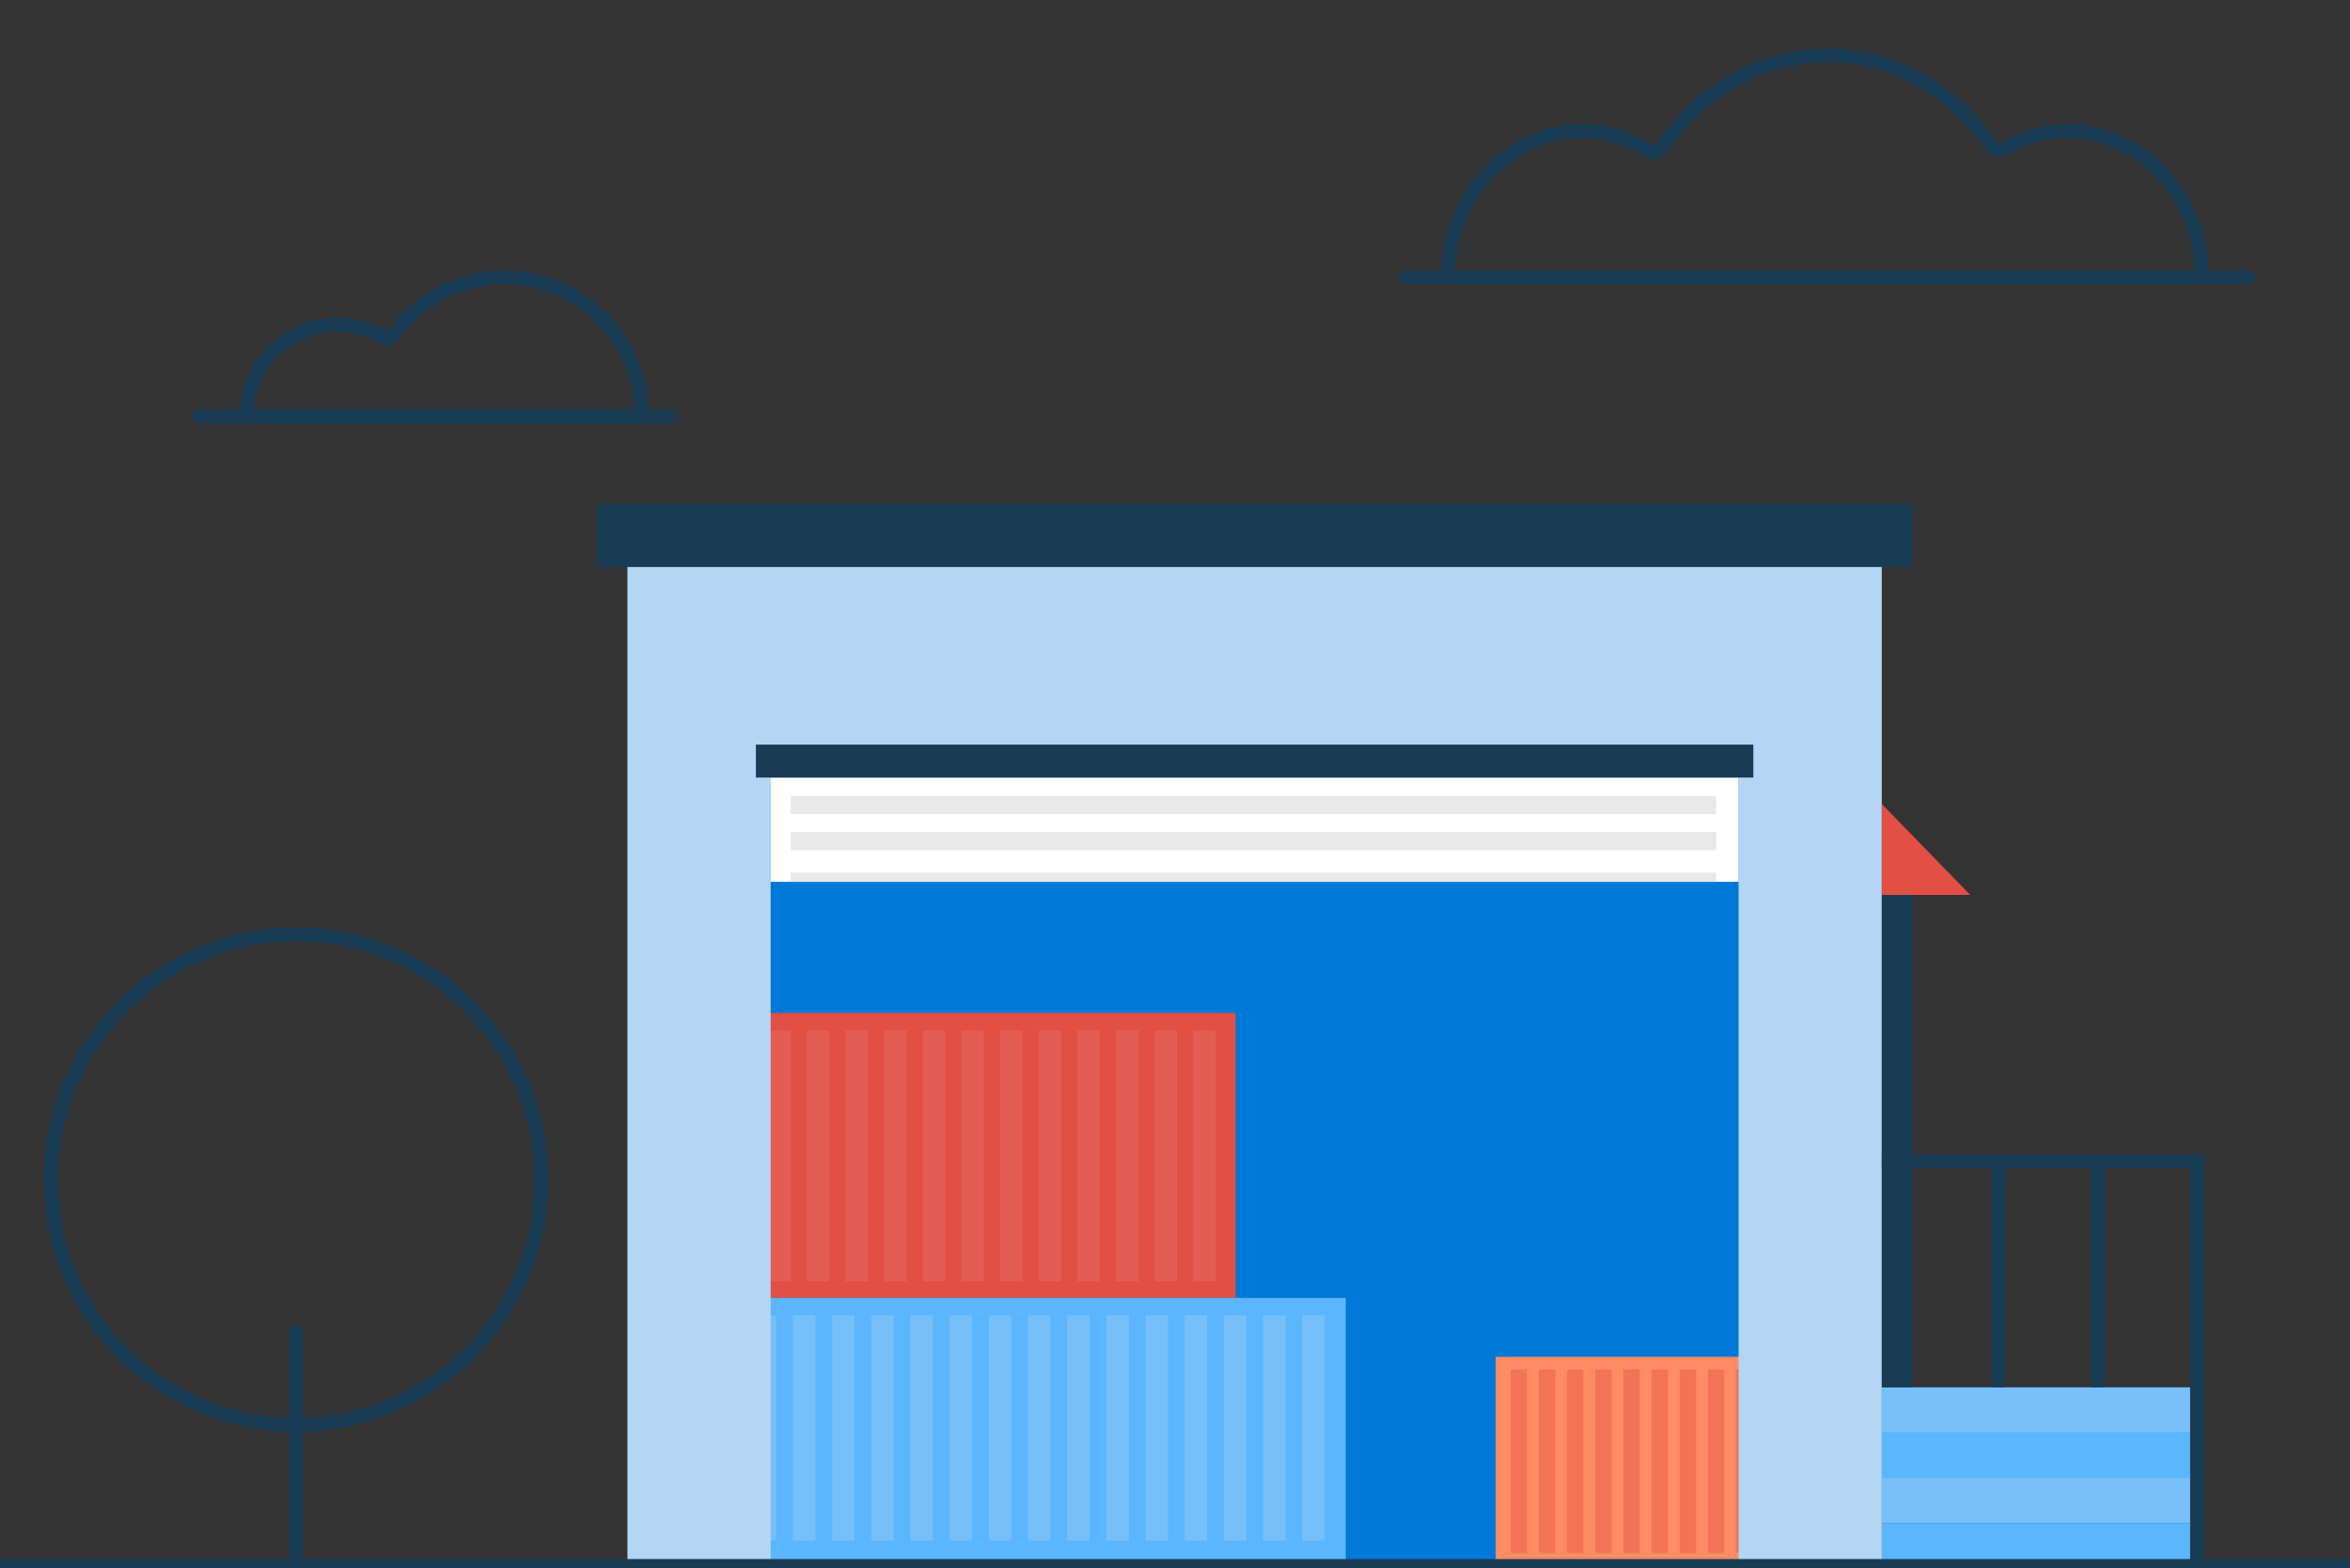 <svg width="508" height="339" viewBox="0 0 508 339" fill="none" xmlns="http://www.w3.org/2000/svg"><rect x="0" y="0" width="508" height="339" fill="#333333" stroke="none"/><g clip-path="url(#clip0_4103_18479)"><path d="M304 60h182" stroke="#193C55" stroke-width="3" stroke-linecap="round"/><path d="M313.057 57.999l-1.498-.086 1.498.086zm162.886 0l-1.498.086 1.498-.086zM359.339 31.877l1.25.83-1.25-.83zm-2.988.625l-.793 1.274.793-1.274zm76.954-.396l-.758-1.295.758 1.295zM439 58.5h-43.5v3H439v-3zm0 3h35v-3h-35v3zm38.44-3.587c-.984-17.214-14.13-31.05-30.44-31.05v3c14.49 0 26.538 12.355 27.445 28.222l2.995-.172zM447 26.863c-5.232 0-10.155 1.432-14.453 3.948l1.516 2.59c3.86-2.26 8.262-3.538 12.937-3.538v-3zM395 13.5c13.953 0 26.377 7.363 34.145 18.81l2.483-1.684C423.366 18.451 410.057 10.5 395 10.5v3zm-34.411 19.206C368.338 21.033 380.887 13.5 395 13.5v-3c-15.231 0-28.671 8.135-36.911 20.547l2.5 1.66zm-3.445-1.477c-4.458-2.775-9.629-4.366-15.144-4.366v3c4.926 0 9.552 1.42 13.558 3.913l1.586-2.547zM342 26.863c-16.31 0-29.456 13.836-30.441 31.05l2.995.172c.908-15.867 12.955-28.222 27.446-28.222v-3zM315 61.5h36v-3h-36v3zm80.5-3H351v3h44.5v-3zm-44.5 3a1.5 1.5 0 01-1.5-1.5h3a1.5 1.5 0 00-1.5-1.5v3zm-39.441-3.587c-.115 2.019 1.53 3.587 3.441 3.587v-3c-.299 0-.456-.228-.446-.415l-2.995-.172zM474 61.5c1.91 0 3.556-1.568 3.44-3.587l-2.995.172c.011.187-.146.415-.445.415v3zM358.089 31.047c-.186.28-.61.39-.945.182l-1.586 2.547c1.664 1.035 3.915.611 5.031-1.07l-2.5-1.659zM440.5 60a1.5 1.5 0 01-1.5 1.5v-3a1.5 1.5 0 00-1.5 1.5h3zm-7.953-29.189c-.33.194-.736.086-.919-.185l-2.483 1.685c1.102 1.623 3.273 2.052 4.918 1.09l-1.516-2.59zM349.5 60a1.5 1.5 0 001.5 1.5v-3a1.5 1.5 0 011.5 1.5h-3zm89.5 1.5a1.5 1.5 0 001.5-1.5h-3a1.5 1.5 0 011.5-1.5v3zM84.838 72.742l-1.231-.857 1.23.857zm-1.696.34l.79-1.274-.79 1.275zM53.349 88.839l1.498.085-1.498-.085zm39.16-.338h45.063v3H92.509v-3zm44.705.392C136.639 73.65 124.252 61.5 109.09 61.5v-3c16.812 0 30.488 13.464 31.122 30.28l-2.998.112zM109.09 61.5c-9.508 0-17.922 4.773-23.021 12.1l-2.462-1.715C89.237 63.796 98.549 58.5 109.09 58.5v3zM82.35 74.358a17.833 17.833 0 00-9.438-2.688v-3c4.037 0 7.813 1.148 11.02 3.138l-1.581 2.55zm-9.438-2.688c-9.621 0-17.514 7.616-18.065 17.253l-2.995-.17c.639-11.186 9.808-20.083 21.06-20.083v3zM54.48 88.5h38.03v3H54.48v-3zm31.59-14.9c-.847 1.216-2.493 1.518-3.718.758l1.582-2.55a.231.231 0 00-.166-.03.262.262 0 00-.16.107l2.462 1.714zm6.44 14.9a1.5 1.5 0 00-1.5 1.5h3a1.5 1.5 0 01-1.5 1.5v-3zm45.063 0a.37.37 0 00-.358.392l2.998-.112c.058 1.525-1.182 2.72-2.64 2.72v-3zm-82.725.423a.388.388 0 00-.368-.423v3c-1.448 0-2.716-1.19-2.627-2.748l2.995.171zM92.509 91.5a1.5 1.5 0 001.5-1.5h-3a1.5 1.5 0 011.5-1.5v3z" fill="#193C55"/><path d="M145 90H43" stroke="#193C55" stroke-width="3" stroke-linecap="round"/><circle cx="64" cy="255" stroke="#193C55" stroke-width="3" r="53"/><path d="M64 338v-50" stroke="#193C55" stroke-width="3" stroke-linecap="round"/><path d="M473.871 299.879h-67.086v9.778h67.086v-9.778zm0 19.557h-67.086v9.778h67.086v-9.778z" fill="#77C0FA"/><path d="M473.871 309.656h-67.086v9.779h67.086v-9.779zm0 19.565h-67.086v9.778h67.086v-9.778z" fill="#5CB6FD"/><path d="M382.581 144.691H159.839V339h222.742V144.691z" fill="#0078D7"/><path d="M267.09 218.951H153.307v61.618H267.09v-61.618z" fill="#E24F45"/><g opacity=".2"><path opacity=".4" d="M162.573 222.727h-4.84v54.261h4.84v-54.261zm8.354 0h-4.84v54.261h4.84v-54.261zm8.347 0h-4.839v54.261h4.839v-54.261zm83.502 0h-4.839v54.261h4.839v-54.261zm-8.353 0h-4.84v54.261h4.84v-54.261zm-8.347 0h-4.84v54.261h4.84v-54.261zm-8.354 0h-4.839v54.261h4.839v-54.261zm-8.347 0h-4.84v54.261h4.84v-54.261zm-8.347 0h-4.84v54.261h4.84v-54.261zm-8.352 0h-4.84v54.261h4.84v-54.261zm-8.347 0h-4.84v54.261h4.84v-54.261zm-8.355 0h-4.839v54.261h4.839v-54.261zm-8.347 0h-4.84v54.261h4.84v-54.261z" fill="#fff"/></g><path d="M406.364 293.287h-83.027v44.959h83.027v-44.959z" fill="#FF8C64"/><path opacity=".4" d="M330.088 296.041h-3.527v39.59h3.527v-39.59zm6.096 0h-3.528v39.59h3.528v-39.59zm6.09 0h-3.528v39.59h3.528v-39.59zm60.928 0h-3.528v39.59h3.528v-39.59zm-6.09 0h-3.528v39.59h3.528v-39.59zm-6.097 0h-3.528v39.59h3.528v-39.59zm-6.089 0h-3.528v39.59h3.528v-39.59zm-6.095 0h-3.528v39.59h3.528v-39.59zm-6.09 0h-3.528v39.59h3.528v-39.59zm-6.097 0h-3.528v39.59h3.528v-39.59zm-6.088 0h-3.528v39.59h3.528v-39.59zm-6.097 0h-3.528v39.59h3.528v-39.59zm-6.089 0h-3.528v39.59h3.528v-39.59z" fill="#E24F45"/><path d="M290.917 280.57H139.383v58.023h151.534V280.57z" fill="#5CB6FD"/><g opacity=".48"><path opacity=".4" d="M150.84 284.33H146V333h4.84v-48.67zm8.471 0h-4.839V333h4.839v-48.67zm8.464 0h-4.839V333h4.839v-48.67zm84.692 0h-4.84V333h4.84v-48.67zm8.469 0h-4.839V333h4.839v-48.67zm8.472 0h-4.84V333h4.84v-48.67zm8.464 0h-4.84V333h4.84v-48.67zm8.471 0h-4.84V333h4.84v-48.67zm-42.341 0h-4.84V333h4.84v-48.67zm-8.472 0h-4.84V333h4.84v-48.67zm-8.471 0h-4.839V333h4.839v-48.67zm-8.463 0h-4.84V333h4.84v-48.67zm-8.472 0h-4.84V333h4.84v-48.67zm-8.471 0h-4.84V333h4.84v-48.67zm-8.465 0h-4.839V333h4.839v-48.67zm-8.471 0h-4.84V333h4.84v-48.67zm-8.471 0h-4.84V333h4.84v-48.67z" fill="#E9E9EA"/></g><path d="M406.785 115.775v223.224h-30.957V166.511H166.59v172.488h-30.964V115.775h271.159z" fill="#B2D6F3"/><path d="M413.468 109H128.943v13.56h284.525V109z" fill="#193C55"/><path d="M425.916 193.452h-19.131v-19.661l19.131 19.661z" fill="#E24F45"/><path d="M413.468 193.451h-6.683v106.426h6.683V193.451z" fill="#193C55"/><path d="M406.785 250.986h68.149V339m-42.963-88.014v48.893m21.54-48.893v48.893" stroke="#193C55" stroke-width="3" stroke-miterlimit="10"/><path d="M375.828 168.078H166.591v22.538h209.237v-22.538z" fill="#fff"/><path d="M379.018 160.955H163.401v7.122h215.617v-7.122z" fill="#193C55"/><path d="M370.981 172.041H170.926v3.947h200.055v-3.947zm0 7.805H170.926v3.947h200.055v-3.947zm-.007 8.789H170.926v1.98h200.048v-1.98z" fill="#E9E9EA"/><path d="M0 337a1.5 1.5 0 000 3v-3zm508 3a1.5 1.5 0 000-3v3zM0 340h508v-3H0v3z" fill="#193C55"/></g><defs><clipPath id="clip0_4103_18479"><path fill="#fff" d="M0 0h508v339H0z"/></clipPath></defs></svg>